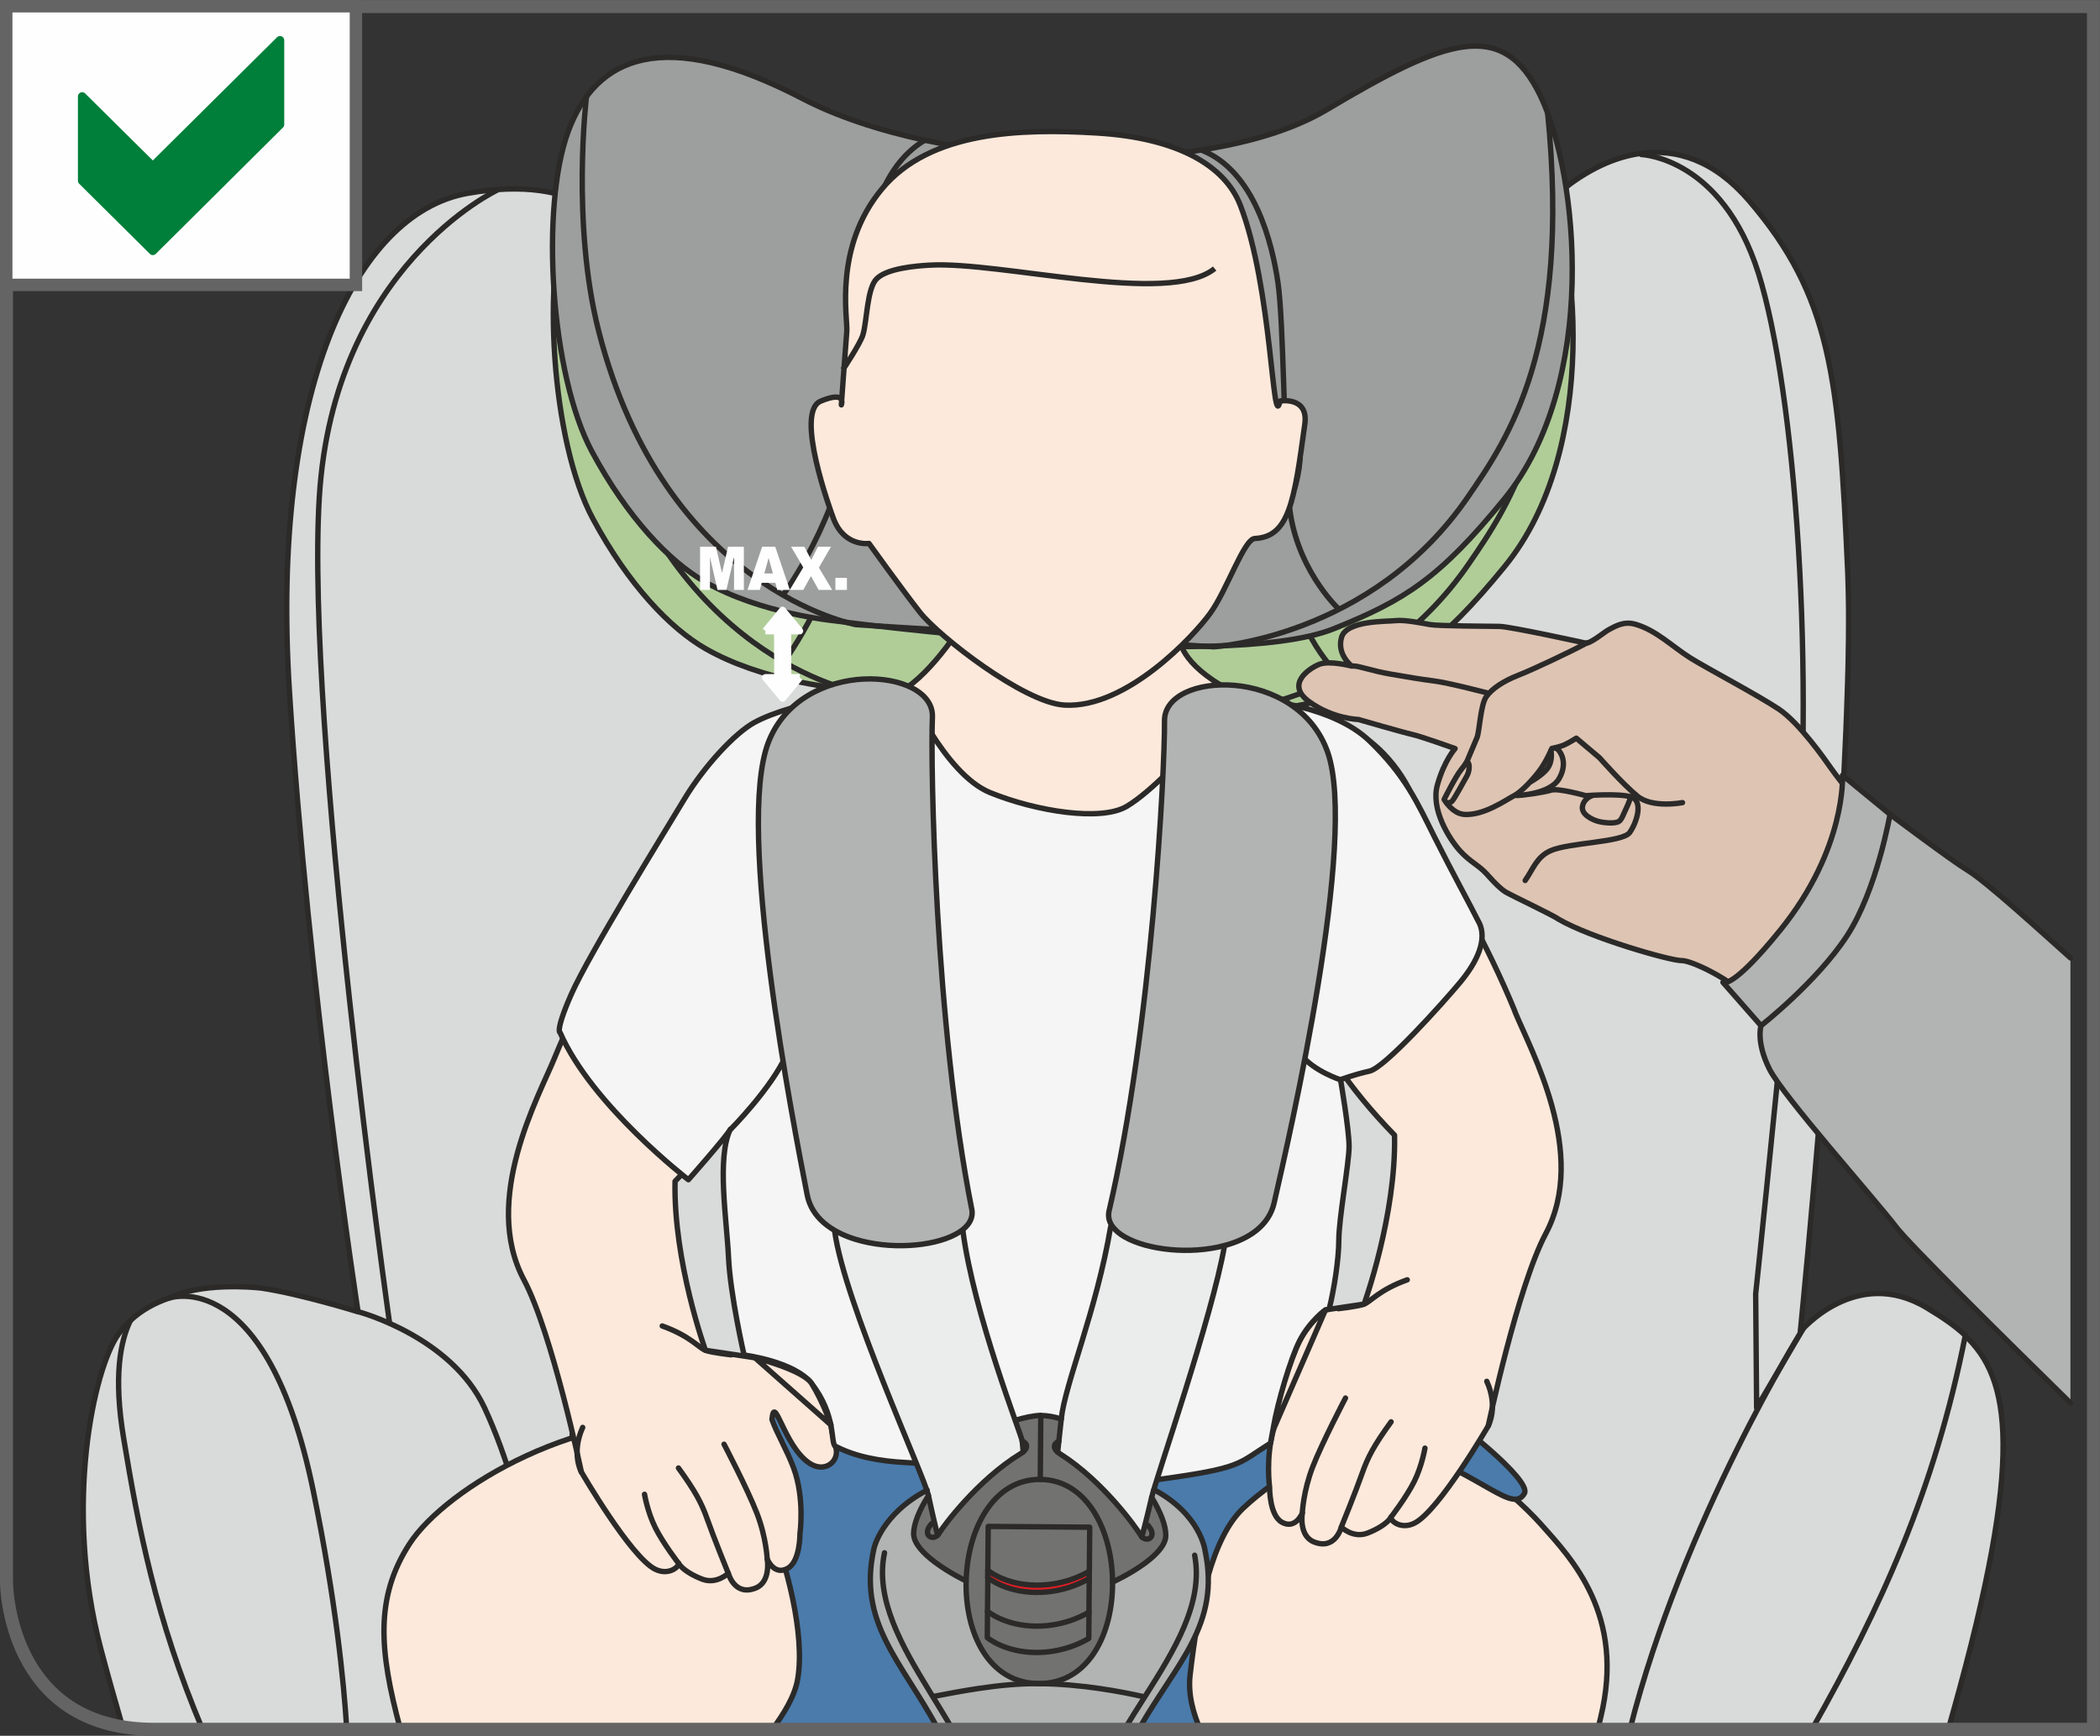 <?xml version="1.0" encoding="UTF-8"?>
<!DOCTYPE svg PUBLIC "-//W3C//DTD SVG 1.1//EN" "http://www.w3.org/Graphics/SVG/1.1/DTD/svg11.dtd">
<!-- Creator: CorelDRAW 2017 -->
<svg xmlns="http://www.w3.org/2000/svg" xml:space="preserve" width="29.723mm" height="24.572mm" version="1.1" style="shape-rendering:geometricPrecision; text-rendering:geometricPrecision; image-rendering:optimizeQuality; fill-rule:evenodd; clip-rule:evenodd"
viewBox="0 0 327.45 270.7"
 xmlns:xlink="http://www.w3.org/1999/xlink">
 <rect x="0" y="0" width="327.45" height="270.7" fill="#333333" stroke="none"/>
 <defs>
  <style type="text/css">
   <![CDATA[
    .str5 {stroke:#646464;stroke-width:2.03;stroke-miterlimit:4}
    .str6 {stroke:#646464;stroke-width:1.94;stroke-miterlimit:4}
    .str1 {stroke:#2B2A29;stroke-width:0.84;stroke-miterlimit:4}
    .str7 {stroke:#007F3A;stroke-width:1.32;stroke-linejoin:round;stroke-miterlimit:10}
    .str2 {stroke:#FEFEFE;stroke-width:1.07;stroke-linejoin:round;stroke-miterlimit:10}
    .str3 {stroke:#FEFEFE;stroke-width:2.67;stroke-linecap:round;stroke-linejoin:round;stroke-miterlimit:10}
    .str4 {stroke:#2B2A29;stroke-width:0.84;stroke-linecap:round;stroke-linejoin:round;stroke-miterlimit:10}
    .str0 {stroke:#2B2A29;stroke-width:0.84;stroke-linecap:round;stroke-linejoin:round;stroke-miterlimit:4}
    .fil1 {fill:none;fill-rule:nonzero}
    .fil7 {fill:#FEFEFE;fill-rule:nonzero}
    .fil6 {fill:whitesmoke;fill-rule:nonzero}
    .fil10 {fill:#EBECEC;fill-rule:nonzero}
    .fil0 {fill:#D9DADA;fill-rule:nonzero}
    .fil8 {fill:#B2B3B3;fill-rule:nonzero}
    .fil4 {fill:#9D9E9E;fill-rule:nonzero}
    .fil9 {fill:#727271;fill-rule:nonzero}
    .fil2 {fill:#FDE9DB;fill-rule:nonzero}
    .fil11 {fill:#E31E24;fill-rule:nonzero}
    .fil12 {fill:#DEC4B3;fill-rule:nonzero}
    .fil3 {fill:#B0CD98;fill-rule:nonzero}
    .fil5 {fill:#4A7BAB;fill-rule:nonzero}
    .fil13 {fill:#007F3A;fill-rule:nonzero}
   ]]>
  </style>
 </defs>
 <g id="Слой_x0020_1">
  <path class="fil0" d="M306.44 208.26c7.08,6.67 9.39,18.71 -1.87,58.8l-0.74 2.63 -21.3 0c10.7,-18.9 19.15,-37.32 23.91,-61.43zm-287.28 61.05c-1.25,-4.29 -2.42,-8.42 -3.4,-12.18 -5.84,-22.19 -1.11,-43.68 2.73,-49.06 0.56,-0.78 1.17,-1.47 1.82,-2.09 -1.55,3.18 -2.62,8.71 -1.05,18.25 2.29,13.88 5,28.15 12.3,45.46l-7.56 0 0 0c-1.74,0 -3.35,-0.13 -4.84,-0.38z"/>
  <path class="fil0" d="M300.49 203.98c2.18,1.33 4.22,2.63 5.96,4.27 -4.76,24.11 -13.21,42.53 -23.91,61.43l-250.97 0c-7.29,-17.3 -10,-31.58 -12.3,-45.46 -1.58,-9.54 -0.51,-15.07 1.05,-18.25 1.82,-1.72 3.97,-2.84 6.09,-3.56 4.97,-2.39 14.38,-1.56 14.38,-1.56l15.09 3.7c0,0 -7.79,-50.62 -10.71,-96.95 -2.92,-46.33 10.13,-74.37 27.84,-77.48 17.72,-3.11 23.75,5.26 27.26,10.13 3.51,4.86 21.22,27.64 64.83,27.84 43.6,0.2 67.55,-25.89 73.59,-33.49 6.04,-7.59 21.22,-18.3 34.07,-3.31 12.85,15 14.02,27.65 15.38,57.82 1.36,30.17 -7.4,118.56 -7.4,118.56 0,0 8.66,-10.41 19.76,-3.7z"/>
  <path class="fil1 str0" d="M20.32 205.98c0,0 -0.01,0 -0.01,0.01 -1.55,3.18 -2.62,8.71 -1.04,18.25 2.29,13.87 5,28.15 12.3,45.45m250.97 0c10.7,-18.9 19.15,-37.32 23.91,-61.43"/>
  <path class="fil0" d="M255.94 23.91c5.43,-0.72 11.34,1.01 16.81,7.39 12.85,14.99 14.02,27.65 15.38,57.82 1.29,28.6 -6.51,109.5 -7.33,117.86l-6.88 12.58 -0.15 -17.77c0,0 2.48,-23.21 5.99,-59.86 3.51,-36.65 0.15,-81.18 -5.55,-99.29 -5.69,-18.1 -18.25,-18.54 -18.25,-18.54l-0.02 -0.19z"/>
  <path class="fil1 str0" d="M255.95 24.1c0,0 12.56,0.44 18.25,18.54 5.69,18.11 9.05,62.64 5.55,99.29 -3.51,36.65 -5.99,59.86 -5.99,59.86l0.15 17.77 7.23 -12.33"/>
  <path class="fil0" d="M77.52 29.56l0.01 0.09c0,0 -25.55,11.97 -27.75,47.89 -2.19,35.92 10.95,128.78 10.95,128.78l-4.82 -1.78c-1.03,-6.83 -8.06,-54.12 -10.76,-96.92 -2.92,-46.33 10.13,-74.36 27.84,-77.48 1.6,-0.28 3.11,-0.47 4.52,-0.57z"/>
  <path class="fil1 str0" d="M77.53 29.65c0,0 -25.55,11.98 -27.74,47.89 -2.19,35.91 10.95,128.78 10.95,128.78"/>
  <path class="fil1 str0" d="M26.41 202.43c0,0 15.21,-5.3 22.46,30.18 3.45,16.86 4.73,29.46 5.2,37.08"/>
  <path class="fil1 str0" d="M55.87 204.57c0,0 14.5,3.84 19.69,15 3.72,7.99 5.74,16.72 5.74,16.72"/>
  <path class="fil2" d="M183.65 269.69c-2.56,-5.25 2.7,-28.03 11.03,-37.09 8.95,-9.73 14.6,-10.12 22,-9.73 7.4,0.39 18.69,9.34 23.56,14.8 4.87,5.45 13.24,14.21 9.35,30.18l-0.45 1.85 -65.47 0z"/>
  <path class="fil1 str0" d="M183.65 269.69c-2.56,-5.25 2.7,-28.03 11.03,-37.09 8.95,-9.73 14.6,-10.12 22,-9.73 7.4,0.39 18.69,9.34 23.56,14.8 4.87,5.45 13.24,14.21 9.35,30.18l-0.45 1.85"/>
  <path class="fil2" d="M130.28 269.69c1.97,-2.98 3.73,-7.16 3.46,-12.36 -0.54,-10.5 -2.92,-32.71 -22.78,-35.43 -19.86,-2.72 -41.47,10.12 -47.12,18.89 -5.33,8.27 -4.76,16.54 -1.4,28.91l67.83 0z"/>
  <path class="fil1 str0" d="M130.28 269.69c1.97,-2.98 3.73,-7.16 3.46,-12.36 -0.54,-10.5 -2.92,-32.71 -22.78,-35.43 -19.86,-2.72 -41.47,10.12 -47.12,18.89 -5.33,8.27 -4.76,16.54 -1.4,28.91"/>
  <path class="fil1 str0" d="M281.14 207.23c0,0 -18.78,29.99 -26.98,62.46"/>
  <path class="fil1 str0" d="M306.44 208.26c-1.74,-1.64 -3.77,-2.95 -5.96,-4.28 -11.1,-6.72 -19.76,3.7 -19.76,3.7 0,0 0.03,-0.24 0.07,-0.7l0 -0c0.65,-6.57 5.59,-57.88 7.06,-93.45l0 -0.14c0.03,-0.68 0.05,-1.35 0.08,-2.02 0,-0.1 0.01,-0.19 0.01,-0.3 0.02,-0.6 0.04,-1.21 0.06,-1.8 0,-0.15 0.01,-0.3 0.02,-0.44 0.02,-0.55 0.04,-1.1 0.05,-1.64 0.01,-0.16 0.01,-0.32 0.02,-0.48 0.02,-0.52 0.03,-1.03 0.04,-1.54 0,-0.18 0.01,-0.35 0.02,-0.53 0.01,-0.48 0.02,-0.96 0.03,-1.43 0,-0.2 0.01,-0.39 0.01,-0.58 0.01,-0.45 0.02,-0.89 0.02,-1.34 0,-0.2 0.01,-0.4 0.01,-0.59 0,-0.43 0.01,-0.85 0.02,-1.26 0,-0.21 0,-0.41 0,-0.61 0,-0.4 0.01,-0.8 0.01,-1.19 0,-0.21 0,-0.41 0,-0.61 0,-0.38 0,-0.76 -0,-1.14 0,-0.19 0,-0.39 0,-0.59 0,-0.37 -0,-0.73 -0.01,-1.1 -0,-0.19 -0,-0.38 -0.01,-0.56 -0,-0.36 -0.01,-0.71 -0.02,-1.06 -0,-0.18 -0,-0.35 -0.01,-0.53 -0.01,-0.38 -0.02,-0.74 -0.03,-1.1 -0,-0.13 -0.01,-0.27 -0.01,-0.4 -0.02,-0.49 -0.03,-0.97 -0.05,-1.43 -1.36,-30.18 -2.53,-42.83 -15.38,-57.82 -0.31,-0.36 -0.62,-0.7 -0.94,-1.04 -0.05,-0.06 -0.1,-0.11 -0.16,-0.16 -0.3,-0.32 -0.6,-0.61 -0.91,-0.91 -0.05,-0.05 -0.11,-0.11 -0.17,-0.16 -0.31,-0.29 -0.62,-0.57 -0.93,-0.84 -0.02,-0.02 -0.05,-0.04 -0.07,-0.05 -0.32,-0.26 -0.63,-0.51 -0.95,-0.75 -0.03,-0.02 -0.06,-0.05 -0.09,-0.07 -0.32,-0.24 -0.64,-0.46 -0.96,-0.67 -0.04,-0.03 -0.09,-0.06 -0.14,-0.09 -0.32,-0.21 -0.64,-0.41 -0.97,-0.59 -0.03,-0.02 -0.05,-0.03 -0.08,-0.04 -0.67,-0.38 -1.35,-0.7 -2.03,-0.97 -0.03,-0.01 -0.06,-0.02 -0.09,-0.04 -0.33,-0.13 -0.66,-0.25 -1,-0.36 -0.02,-0.01 -0.05,-0.02 -0.07,-0.02 -0.69,-0.22 -1.38,-0.39 -2.06,-0.52 -0.01,0 -0.02,0 -0.02,-0 -0.34,-0.06 -0.68,-0.11 -1.02,-0.15 -0.02,0 -0.04,-0 -0.06,-0 -8.95,-1.01 -17.27,5.59 -21.37,10.75 -6.04,7.6 -29.99,33.69 -73.59,33.48 -43.61,-0.19 -61.33,-22.97 -64.83,-27.83 -3.5,-4.87 -9.54,-13.24 -27.26,-10.13 -17.72,3.12 -30.76,31.15 -27.84,77.49 2.92,46.33 10.71,96.95 10.71,96.95 0,0 -8.97,-2.79 -15.09,-3.7 -1.6,-0.18 -9.41,-0.83 -14.38,1.56 -2.12,0.72 -4.27,1.83 -6.09,3.56 -0.66,0.61 -1.27,1.31 -1.82,2.09 -3.84,5.38 -8.57,26.87 -2.73,49.06 0.99,3.75 2.15,7.89 3.4,12.18m284.67 0.38l0.74 -2.63c11.26,-40.1 8.95,-52.14 1.87,-58.8"/>
  <path class="fil3" d="M110.03 101.17c-5.58,-3.21 -12.04,-9.99 -17.57,-20.25 -6.5,-12.06 -8.08,-38.09 -3.75,-49.93 4.34,-11.84 15.04,-16.38 36.53,-5.19 21.49,11.18 63.25,12.77 81.75,1.76 18.51,-11.01 27.42,-14.43 33.32,-2.2 5.91,12.23 9.19,44.76 -5.67,62.96 -10.05,12.3 -15.45,15.73 -26.58,20.19 -17.22,6.9 -77.76,-1.25 -77.76,-1.25 0,0 -11.58,-1.1 -20.26,-6.09z"/>
  <path class="fil1 str0" d="M110.03 101.17c-5.58,-3.21 -12.04,-9.99 -17.57,-20.25 -6.5,-12.06 -8.08,-38.09 -3.75,-49.93 4.34,-11.84 15.04,-16.38 36.53,-5.19 21.49,11.18 63.25,12.77 81.75,1.76 18.51,-11.01 27.42,-14.43 33.32,-2.2 5.91,12.23 9.19,44.76 -5.67,62.96 -10.05,12.3 -15.45,15.73 -26.58,20.19 -17.22,6.9 -77.76,-1.25 -77.76,-1.25 0,0 -11.58,-1.1 -20.26,-6.09"/>
  <path class="fil1 str0" d="M91.58 25.46c0,0 -2.39,19.77 1.9,36.61 10.3,40.39 40.12,45.79 40.12,45.79l55.78 3.45c0,0 24.57,-1.42 39.63,-23.36 6.29,-9.16 16.11,-23.27 12.44,-59.91"/>
  <path class="fil1 str0" d="M208.66 105.2c0,0 -6.69,-6.37 -7.52,-16.34 -0.83,-9.98 -0.86,-28.25 -1.74,-34.35 -0.89,-6.1 -3.63,-17.4 -11.9,-20.65"/>
  <path class="fil1 str0" d="M122.32 103.09c0,0 8.74,-11.74 10.61,-26.38 1.86,-14.64 -0.69,-37.15 11.4,-44.41"/>
  <path class="fil4" d="M109.9 90.73c-5.58,-3.21 -12.04,-9.99 -17.57,-20.25 -6.5,-12.06 -8.08,-38.09 -3.75,-49.93 4.34,-11.84 15.04,-16.38 36.53,-5.19 21.49,11.18 63.24,12.77 81.75,1.76 18.51,-11.01 27.42,-14.43 33.32,-2.2 5.91,12.23 9.19,44.76 -5.67,62.96 -10.05,12.3 -15.45,15.73 -26.58,20.19 -17.22,6.9 -77.77,-1.25 -77.77,-1.25 0,0 -11.58,-1.1 -20.26,-6.09z"/>
  <path class="fil1 str0" d="M109.9 90.73c-5.58,-3.21 -12.04,-9.99 -17.57,-20.25 -6.5,-12.06 -8.08,-38.09 -3.75,-49.93 4.34,-11.84 15.04,-16.38 36.53,-5.19 21.49,11.18 63.24,12.77 81.75,1.76 18.51,-11.01 27.42,-14.43 33.32,-2.2 5.91,12.23 9.19,44.76 -5.67,62.96 -10.05,12.3 -15.45,15.73 -26.58,20.19 -17.22,6.9 -77.77,-1.25 -77.77,-1.25 0,0 -11.58,-1.1 -20.26,-6.09"/>
  <path class="fil1 str0" d="M91.45 15.02c0,0 -2.39,19.77 1.9,36.61 10.3,40.39 40.12,45.79 40.12,45.79l55.78 3.45c0,0 24.57,-1.42 39.63,-23.36 6.29,-9.16 16.11,-23.27 12.44,-59.91"/>
  <path class="fil1 str0" d="M208.53 94.76c0,0 -6.69,-6.37 -7.52,-16.34 -0.83,-9.98 -0.86,-28.25 -1.74,-34.35 -0.89,-6.1 -3.63,-17.4 -11.9,-20.65"/>
  <path class="fil1 str0" d="M122.19 92.65c0,0 8.74,-11.74 10.61,-26.38 1.86,-14.64 -0.69,-37.15 11.4,-44.41"/>
  <path class="fil5" d="M187.14 269.69c-0.97,-2.27 -1.94,-5.26 -1.57,-8.47 1.24,-10.73 3.36,-21.39 8.33,-26.06 4.96,-4.67 16.5,-12.48 25.41,-9.27 12.16,4.39 16.58,10.19 18.39,7.01 1.17,-2.04 -10.8,-11.68 -15.48,-14.31 -4.67,-2.63 -8.76,-4.96 -17.23,-6.72 -16.35,6.72 -62.79,10.8 -87.32,1.17 -12.85,1.75 -18.12,4.82 -24.72,5.75 -3.85,0.54 -3.73,5.2 -3.73,5.2 0,0 4.51,-1.3 11.81,0.45 7.3,1.75 15.77,5.26 18.69,12.27 2.92,7.01 5.84,18.1 4.67,25.11 -0.46,2.77 -2.24,5.53 -3.96,7.89l66.7 0z"/>
  <path class="fil1 str0" d="M187.14 269.69c-0.97,-2.27 -1.94,-5.26 -1.57,-8.47 1.24,-10.73 3.36,-21.39 8.33,-26.06 4.96,-4.67 16.5,-12.48 25.41,-9.27 12.16,4.39 16.58,10.19 18.39,7.01 1.17,-2.04 -10.8,-11.68 -15.48,-14.31 -4.67,-2.63 -8.76,-4.96 -17.23,-6.72 -16.35,6.72 -62.79,10.8 -87.32,1.17 -12.85,1.75 -18.12,4.82 -24.72,5.75 -3.85,0.54 -3.73,5.2 -3.73,5.2 0,0 4.51,-1.3 11.81,0.45 7.3,1.75 15.77,5.26 18.69,12.27 2.92,7.01 5.84,18.1 4.67,25.11 -0.46,2.77 -2.24,5.53 -3.96,7.89"/>
  <path class="fil2" d="M212.7 203.38c0,0 -3.03,0.44 -6.01,0.9 2.91,-15.63 3.05,-28.1 2.09,-37.7 2.17,3.16 4.97,6.65 8.67,10.45 0.27,12.53 -4.75,26.35 -4.75,26.35zm-102.7 7.2c0,0 -5.01,-13.83 -4.74,-26.35 3.96,-4.08 6.91,-7.82 9.15,-11.15 -0.4,15.01 1.84,27.26 3.29,38.5 0.01,0.06 0.02,0.11 0.03,0.17 -3.39,-0.54 -7.72,-1.16 -7.72,-1.16zm126.23 -52.82c-4.11,-10.1 -10.67,-21.96 -14.67,-27.39 0.1,-5.78 -3.99,-11.74 -8.01,-14.82 -8.29,-6.33 -14.03,-3.81 -21.83,-7.94 -7.8,-4.13 -7.82,-8.04 -7.82,-8.04l-33.46 -2.82c0,0 -4.93,8.17 -10,11.08 -5.06,2.92 -13.98,2.17 -19.56,4.56 -5.57,2.39 -8.48,4.78 -11.3,10.86 -2.83,6.09 -10.66,18.54 -10.66,18.54l0.28 0.33c-3.92,5.41 -8.77,13.1 -12.72,22.82 -2.41,5.92 -11.46,22.11 -4.8,34.63 4.4,8.27 8.96,29.98 8.96,29.98 0,0 7.68,13.26 11.5,15.16 2.07,1.03 3.7,-0.32 3.68,-0.91 0.52,0.95 2.27,1.95 3.7,2.48 2.24,0.83 4.04,-0.94 4.04,-0.94 0,0 0.93,3.67 4.29,2.3 2.37,-0.97 1.78,-4.49 1.78,-4.49 0,0 1.07,2.66 3.22,1.41 1.93,-1.11 1.88,-5.43 1.88,-5.43 0,0 0.77,-5.44 -0.99,-10.2 -1.03,-2.79 -2.61,-5.36 -3.38,-7.57 0.4,-4.17 1.82,4.06 5.78,6.78 2.51,1.73 4.9,-0.34 4.13,-2.56 -0.36,-1.05 -0.52,-2.21 -0.7,-3.35 18.71,8.49 54.31,12.26 69.01,0.67 -1.27,4.44 -0.62,9.04 -0.62,9.04 0,0 -0.05,4.31 1.88,5.43 2.16,1.24 3.22,-1.41 3.22,-1.41 0,0 -0.59,3.52 1.79,4.49 3.37,1.38 4.29,-2.3 4.29,-2.3 0,0 1.8,1.78 4.04,0.95 1.42,-0.53 3.18,-1.53 3.69,-2.48 -0.03,0.59 1.6,1.95 3.68,0.91 3.81,-1.9 11.5,-15.16 11.5,-15.16 0,0 4.57,-21.71 8.96,-29.97 6.67,-12.53 -2.39,-28.72 -4.8,-34.64z"/>
  <path class="fil1 str0" d="M212.7 203.38c0,0 -3.03,0.44 -6.01,0.9 2.91,-15.63 3.05,-28.1 2.09,-37.7 2.17,3.16 4.97,6.65 8.67,10.45 0.27,12.53 -4.75,26.35 -4.75,26.35m-102.7 7.2c0,0 -5.01,-13.83 -4.74,-26.35 3.96,-4.08 6.91,-7.82 9.15,-11.15 -0.4,15.01 1.84,27.26 3.29,38.5 0.01,0.06 0.02,0.11 0.03,0.17 -3.39,-0.54 -7.72,-1.16 -7.72,-1.16m126.23 -52.82c-4.11,-10.1 -10.67,-21.96 -14.67,-27.39 0.1,-5.78 -3.99,-11.74 -8.01,-14.82 -8.29,-6.33 -14.03,-3.81 -21.83,-7.94 -7.8,-4.13 -7.82,-8.04 -7.82,-8.04l-33.46 -2.82c0,0 -4.93,8.17 -10,11.08 -5.06,2.92 -13.98,2.17 -19.56,4.56 -5.57,2.39 -8.48,4.78 -11.3,10.86 -2.83,6.09 -10.66,18.54 -10.66,18.54l0.28 0.33c-3.92,5.41 -8.77,13.1 -12.72,22.82 -2.41,5.92 -11.46,22.11 -4.8,34.63 4.4,8.27 8.96,29.98 8.96,29.98 0,0 7.68,13.26 11.5,15.16 2.07,1.03 3.7,-0.32 3.68,-0.91 0.52,0.95 2.27,1.95 3.7,2.48 2.24,0.83 4.04,-0.94 4.04,-0.94 0,0 0.93,3.67 4.29,2.3 2.37,-0.97 1.78,-4.49 1.78,-4.49 0,0 1.07,2.66 3.22,1.41 1.93,-1.11 1.88,-5.43 1.88,-5.43 0,0 0.77,-5.44 -0.99,-10.2 -1.03,-2.79 -2.61,-5.36 -3.38,-7.57 0.4,-4.17 1.82,4.06 5.78,6.78 2.51,1.73 4.9,-0.34 4.13,-2.56 -0.36,-1.05 -0.52,-2.21 -0.7,-3.35 18.71,8.49 54.31,12.26 69.01,0.67 -1.27,4.44 -0.62,9.04 -0.62,9.04 0,0 -0.05,4.31 1.88,5.43 2.16,1.24 3.22,-1.41 3.22,-1.41 0,0 -0.59,3.52 1.79,4.49 3.37,1.38 4.29,-2.3 4.29,-2.3 0,0 1.8,1.78 4.04,0.95 1.42,-0.53 3.18,-1.53 3.69,-2.48 -0.03,0.59 1.6,1.95 3.68,0.91 3.81,-1.9 11.5,-15.16 11.5,-15.16 0,0 4.57,-21.71 8.96,-29.97 6.67,-12.53 -2.39,-28.72 -4.8,-34.64"/>
  <path class="fil1 str0" d="M208.67 204.09c0,0 3,-0.32 4.03,-0.71 1.03,-0.39 2.39,-2.24 6.73,-3.79"/>
  <path class="fil1 str0" d="M203.07 235.95c0,0 0.14,-3.38 1.62,-7.19 1.48,-3.81 5.11,-10.73 5.11,-10.73"/>
  <path class="fil1 str0" d="M209.15 238.14c0,0 2.27,-5.58 3.21,-8.27 0.94,-2.69 1.92,-4.5 4.55,-8.13"/>
  <path class="fil1 str0" d="M216.89 236.61c0,0 2.4,-3.1 3.63,-5.57 1.22,-2.47 1.67,-5.2 1.67,-5.2"/>
  <path class="fil1 str0" d="M232.06 222.37c0,0 1.61,-2.95 -0.23,-6.95"/>
  <path class="fil2" d="M198.58 222.9c0.4,-4.19 2.7,-11.1 4.05,-13.75 1.59,-3.11 4.05,-4.87 4.05,-4.87l-8.11 18.62z"/>
  <path class="fil1 str0" d="M198.58 222.9c0.4,-4.19 2.7,-11.1 4.05,-13.75 1.59,-3.11 4.05,-4.87 4.05,-4.87l-8.11 18.62"/>
  <path class="fil1 str0" d="M114.02 211.29c0,0 -3,-0.32 -4.03,-0.71 -1.03,-0.39 -2.39,-2.24 -6.73,-3.79"/>
  <path class="fil1 str0" d="M119.63 243.15c0,0 -0.14,-3.38 -1.62,-7.19 -1.48,-3.8 -5.11,-10.73 -5.11,-10.73"/>
  <path class="fil1 str0" d="M113.55 245.34c0,0 -2.27,-5.58 -3.21,-8.27 -0.94,-2.69 -1.92,-4.5 -4.55,-8.13"/>
  <path class="fil1 str0" d="M105.81 243.81c0,0 -2.4,-3.1 -3.63,-5.57 -1.23,-2.47 -1.68,-5.2 -1.68,-5.2"/>
  <path class="fil1 str0" d="M90.64 229.56c0,0 -1.61,-2.95 0.22,-6.95"/>
  <path class="fil0" d="M167.75 269.69c-0.17,-1.18 -0.28,-2 -0.28,-2l-14.55 -0.73c0,0 -0.21,1.26 -0.48,2.74l15.31 0z"/>
  <path class="fil1 str0" d="M167.75 269.69c-0.17,-1.18 -0.28,-2 -0.28,-2l-14.55 -0.73c0,0 -0.21,1.26 -0.48,2.74"/>
  <path class="fil6" d="M230.62 143.88c-1.33,-2.67 -4.26,-7.99 -6.93,-13.33 -2.67,-5.33 -4.53,-9.6 -10.16,-15.01 -5.62,-5.41 -16.5,-6.32 -16.5,-6.32l-5.33 -1.62c0,0 -1.87,4.02 -4.26,6.95 -2.4,2.93 -7.73,8.79 -11.73,11.19 -4,2.4 -14.12,0.8 -21.32,-2.13 -7.2,-2.93 -13.06,-16.53 -13.06,-16.53 0,0 -5.86,1.33 -10.66,1.87 -4.8,0.53 -10.13,2.13 -13.06,3.73 -2.93,1.6 -7.73,6.67 -10.93,11.99 -3.2,5.33 -14.84,24.14 -17.6,30.39 -2.6,5.91 -1.73,6 -1.73,6 4.93,11.32 19.99,22.92 19.99,22.92 0,0 6,-6.79 6.53,-7.86 -2.13,4.53 -0.54,14.13 -0.27,19.99 0.27,5.86 2.42,15.21 2.42,15.21 0,0 7.8,0.97 10.5,4.41 3.95,5.03 2.94,9.39 3.74,9.81 3.09,1.62 6.82,2.34 11.06,2.55 5.33,0.26 6.67,1.33 10.4,4.53 3.73,3.2 15.19,0 28.79,-1.87 13.32,-1.83 12.37,-2.4 17.6,-5.69l0.42 -2.29c0.68,-4.12 2.76,-11 4.1,-13.64 1.59,-3.11 4.05,-4.87 4.05,-4.87l0.57 -0.09c0.73,-2.86 1.51,-7.77 1.51,-10.74 0,-3.46 1.6,-11.99 1.6,-14.66 0,-2.67 -1.33,-10.4 -1.33,-10.4 0,0 2.13,-0.8 4.53,-1.33 2.4,-0.54 11.46,-10.66 14.13,-13.86 2.66,-3.2 4.26,-6.66 2.93,-9.33z"/>
  <path class="fil1 str0" d="M230.62 143.88c-1.33,-2.67 -4.26,-7.99 -6.93,-13.33 -2.67,-5.33 -4.53,-9.6 -10.16,-15.01 -5.62,-5.41 -16.5,-6.32 -16.5,-6.32l-5.33 -1.62c0,0 -1.87,4.02 -4.26,6.95 -2.4,2.93 -7.73,8.79 -11.73,11.19 -4,2.4 -14.12,0.8 -21.32,-2.13 -7.2,-2.93 -13.06,-16.53 -13.06,-16.53 0,0 -5.86,1.33 -10.66,1.87 -4.8,0.53 -10.13,2.13 -13.06,3.73 -2.93,1.6 -7.73,6.67 -10.93,11.99 -3.2,5.33 -14.84,24.14 -17.6,30.39 -2.6,5.91 -1.73,6 -1.73,6 4.93,11.32 19.99,22.92 19.99,22.92 0,0 6,-6.79 6.53,-7.86 -2.13,4.53 -0.54,14.13 -0.27,19.99 0.27,5.86 2.42,15.21 2.42,15.21 0,0 7.8,0.97 10.5,4.41 3.95,5.03 2.94,9.39 3.74,9.81 3.09,1.62 6.82,2.34 11.06,2.55 5.33,0.26 6.67,1.33 10.4,4.53 3.73,3.2 15.19,0 28.79,-1.87 13.32,-1.83 12.37,-2.4 17.6,-5.69l0.42 -2.29c0.68,-4.12 2.76,-11 4.1,-13.64 1.59,-3.11 4.05,-4.87 4.05,-4.87l0.57 -0.09c0.73,-2.86 1.51,-7.77 1.51,-10.74 0,-3.46 1.6,-11.99 1.6,-14.66 0,-2.67 -1.33,-10.4 -1.33,-10.4 0,0 2.13,-0.8 4.53,-1.33 2.4,-0.54 11.46,-10.66 14.13,-13.86 2.66,-3.2 4.26,-6.66 2.93,-9.33"/>
  <path class="fil2" d="M117.71 211.74c0,0 7.5,1.9 8.83,4 1.83,2.92 3.03,6.49 3.03,6.49l-11.86 -10.49z"/>
  <path class="fil1 str0" d="M117.71 211.74c0,0 7.5,1.9 8.83,4 1.83,2.92 3.03,6.49 3.03,6.49l-11.86 -10.49"/>
  <path class="fil1 str0" d="M113.93 176.12c0,0 6.39,-6.43 8.74,-11.72"/>
  <path class="fil1 str0" d="M209.03 168.4c0,0 -4.16,-1.36 -6.1,-3.84 -1.94,-2.48 -3.57,-5.63 -3.57,-7.26"/>
  <path class="fil1 str0" d="M135.7 73.82c0,0 -5.23,-8.26 -7.25,-5.9 -2.02,2.36 0.34,7.25 0.34,7.25 0,0 0,-3.37 2.19,-2.7 2.19,0.67 4.56,4.89 4.56,4.89 0,0 -3.04,-0.34 -3.71,0 -0.68,0.34 0,1.85 0.84,2.02 0.84,0.17 2.36,-1.35 2.7,-0.17 0.34,1.18 0.68,2.53 0,3.37"/>
  <path class="fil1 str0" d="M196.97 74.62c0,0 3.72,-9.06 5.16,-6.47 1.44,2.59 -0.24,7.95 -0.24,7.95 0,0 0,-3.7 -1.56,-2.96 -1.56,0.74 -3.24,5.36 -3.24,5.36 0,0 2.16,-0.37 2.64,0 0.48,0.37 0,2.03 -0.6,2.22 -0.6,0.18 -1.68,-1.48 -1.92,-0.19 -0.24,1.29 -0.52,2.04 -0.04,2.97"/>
  <path class="fil2" d="M165.98 109.96c-6.32,-0.37 -19.62,-10.74 -22.55,-14.49 -2.84,-3.62 -7.93,-10.72 -7.93,-10.72 0,0 -3.86,0.58 -5.53,-3.86 -0.47,-1.25 -6.1,-16.62 -2,-18.33 4.1,-1.71 3.22,0.58 3.22,0.58 0,0 0.68,-9.4 0.85,-11.45 0.17,-2.05 -2.1,-13.1 5.47,-22.22 7.5,-9.05 21.69,-9.44 33.51,-8.73 12.54,0.75 19.99,5.06 22.39,11.29 4.98,12.89 4.99,35.83 6.19,30.51 0,0 4.46,-0.77 3.86,3.6 -1.65,11.98 -2.4,17.58 -7.8,17.84 -1.69,0.08 -4.33,8.04 -6.95,11.66 -2.56,3.55 -13.09,14.88 -22.72,14.32z"/>
  <path class="fil1 str0" d="M165.98 109.96c-6.32,-0.37 -19.62,-10.74 -22.55,-14.49 -2.84,-3.62 -7.93,-10.72 -7.93,-10.72 0,0 -3.86,0.58 -5.53,-3.86 -0.47,-1.25 -6.1,-16.62 -2,-18.33 4.1,-1.71 3.22,0.58 3.22,0.58 0,0 0.68,-9.4 0.85,-11.45 0.17,-2.05 -2.1,-13.1 5.47,-22.22 7.5,-9.05 21.69,-9.44 33.51,-8.73 12.54,0.75 19.99,5.06 22.39,11.29 4.98,12.89 4.99,35.83 6.19,30.51 0,0 4.46,-0.77 3.86,3.6 -1.65,11.98 -2.4,17.58 -7.8,17.84 -1.69,0.08 -4.33,8.04 -6.95,11.66 -2.56,3.55 -13.09,14.88 -22.72,14.32"/>
  <path class="fil2" d="M174.02 61.87c-0.73,-1.24 0.18,-2.55 3.39,-2.67 3.2,-0.12 7.47,-1.72 9.55,-0.89 2.08,0.83 4.39,3.85 4.39,3.85 0,0 -2.32,-1.9 -5.58,-2.13 -3.26,-0.24 -10.74,3.56 -11.75,1.84z"/>
  <path class="fil2" d="M160.19 61.04c0.73,-1.24 -0.18,-2.55 -3.38,-2.67 -3.21,-0.12 -7.48,-1.72 -9.56,-0.89 -2.08,0.83 -4.39,3.85 -4.39,3.85 0,0 2.32,-1.9 5.58,-2.13 3.27,-0.24 10.74,3.56 11.75,1.84z"/>
  <path class="fil1 str1" d="M189.4 41.88c-7.19,5.86 -33.36,-1.17 -44.46,-0.53 -2.13,0.12 -6.62,0.49 -8.25,2.13 -1.51,1.51 -1.49,6.57 -2.13,8.72 -0.42,1.41 -3.13,5.46 -3.13,5.46"/>
  <polygon class="fil7" points="119.35,98.4 122.02,95.15 124.7,98.4 "/>
  <polyline class="fil1 str2" points="119.35,98.4 122.02,95.15 124.7,98.4 119.35,98.4 "/>
  <polygon class="fil7" points="124.7,105.66 122.04,108.91 119.35,105.66 "/>
  <polyline class="fil1 str2" points="124.7,105.66 122.04,108.91 119.35,105.66 124.7,105.66 "/>
  <line class="fil1" x1="122.06" y1="107.1" x2="122.02" y2= "97.71" />
  <line class="fil1 str3" x1="122.06" y1="107.1" x2="122.02" y2= "97.71" />
  <path class="fil7" d="M109.16 85.26l2.47 0 0.95 4.1 0.95 -4.1 2.46 0 0 6.74 -1.53 0 0 -5.14 -1.19 5.14 -1.39 0 -1.18 -5.14 0 5.14 -1.54 0 0 -6.74zm11.75 5.63l-2.14 0 -0.29 1.11 -1.92 0 2.28 -6.74 2.04 0 2.28 6.74 -1.96 0 -0.3 -1.11zm-0.39 -1.46l-0.67 -2.42 -0.67 2.42 1.34 0zm2.84 -4.17l2.06 0 1.08 2.07 1.04 -2.07 2.04 0 -1.89 3.26 2.07 3.48 -2.11 0 -1.2 -2.16 -1.2 2.16 -2.1 0 2.1 -3.51 -1.9 -3.23zm6.9 4.86l1.8 0 0 1.88 -1.8 0 0 -1.88z"/>
  <path class="fil8" d="M136.31 241.4c-2.67,11.62 4.24,17.65 9.99,28.29l31.26 0c5.91,-10.39 12.79,-16.3 10.34,-27.88 0,0 -2.02,-12.84 -25.13,-13.03 -23.11,-0.19 -26.46,12.62 -26.46,12.62z"/>
  <path class="fil8" d="M207.04 117.33c4.68,13.52 -5.84,59.36 -8.33,70.28 -0.81,3.53 -3.94,5.64 -7.75,6.65 -5.29,1.41 -11.9,0.69 -15.44,-1.36 -1.64,-0.95 -2.62,-2.18 -2.5,-3.62 0.01,-0.15 0.04,-0.3 0.07,-0.45 6.64,-28.61 8.66,-68.68 8.6,-76.43 -0.05,-7.75 20.66,-8.58 25.36,4.94z"/>
  <path class="fil9" d="M169.92 238.17l-0.06 6.86c0,0 -3.36,2.22 -8.26,2.18 -4.9,-0.04 -7.56,-2.31 -7.56,-2.31l0.06 -6.86 15.83 0.12z"/>
  <path class="fil10" d="M173.19 191.33c-2.22,13.14 -7.12,24.48 -7.7,29.97 -0.16,1.47 -0.28,2.64 -0.38,3.48 -0.68,0.24 -1.23,1.05 0.21,1.97 6.72,4.26 11.89,11.57 12.49,12.6 0.07,0.13 0.16,0.24 0.24,0.33 0.05,-0.18 0.66,-2.34 1.54,-6.16 0.69,-3 2.7,-6.91 3.6,-11.81 2.53,-7.19 5.77,-16.29 7.71,-27.45 -11.44,1.2 -13.18,0.54 -17.71,-2.93z"/>
  <path class="fil9" d="M165.11 224.78c-0.68,0.24 -1.23,1.05 0.21,1.97 6.72,4.26 11.89,11.57 12.49,12.6 0.07,0.13 0.16,0.24 0.24,0.33 0.05,-0.18 0.66,-2.34 1.54,-6.16 1.38,2.27 2.22,4.4 2.2,5.95 -0.01,1.51 -1.57,3.07 -3.32,4.36 -2.31,1.69 -4.98,2.9 -4.98,2.9l-0 0c-0.05,-7.96 -3.92,-15.95 -11.28,-16.01l0.09 -9.97c1.05,0.01 2.11,0.2 3.2,0.55 -0.16,1.47 -0.28,2.64 -0.38,3.49z"/>
  <path class="fil8" d="M151.45 188.73c0.07,1.44 -0.95,2.64 -2.62,3.52 -3.61,1.92 -10.23,2.37 -15.48,0.76 -3.78,-1.16 -6.84,-3.4 -7.53,-6.95 -2.14,-11.01 -11.15,-57.23 -6.03,-70.56 5.13,-13.32 25.81,-11.69 25.5,-3.94 -0.31,7.75 0.41,47.87 6.11,76.72 0.03,0.15 0.05,0.3 0.06,0.45z"/>
  <path class="fil11" d="M161.6 247.21c4.9,0.04 8.26,-2.18 8.26,-2.18l-0.01 1.12c0,0 -3.36,2.23 -8.27,2.19 -4.9,-0.04 -7.56,-2.32 -7.56,-2.32l0.01 -1.12c0,0 2.66,2.27 7.56,2.31z"/>
  <path class="fil9" d="M169.81 251.41c0,0 -3.36,2.23 -8.26,2.19 -4.9,-0.04 -7.56,-2.32 -7.56,-2.32l0.04 -5.26c0,0 2.66,2.28 7.56,2.32 4.9,0.04 8.27,-2.19 8.27,-2.19l-0.05 5.26z"/>
  <path class="fil9" d="M161.54 253.61c4.9,0.04 8.26,-2.19 8.26,-2.19l-0.03 4.1c0,0 -3.36,2.24 -8.26,2.2 -4.9,-0.04 -7.56,-2.32 -7.56,-2.32l0.03 -4.1c0,0 2.66,2.28 7.56,2.32z"/>
  <path class="fil9" d="M173.48 246.73c0.06,7.96 -3.68,15.89 -11.55,15.83 -7.87,-0.06 -11.48,-8.05 -11.28,-16.01 0.19,-7.96 4.2,-15.89 11.55,-15.83 7.36,0.06 11.22,8.05 11.28,16.01zm-11.97 10.98c4.9,0.04 8.27,-2.19 8.27,-2.19l0.04 -4.1 0.04 -5.26 0.01 -1.12 0.06 -6.86 -15.83 -0.12 -0.06 6.86 -0.01 1.12 -0.05 5.26 -0.03 4.1c0,0 2.66,2.28 7.56,2.32z"/>
  <path class="fil10" d="M159.39 224.74c-0.27,-3.03 -7.1,-20.95 -9.26,-32.88 -5.73,4 -13.57,2.15 -19.59,0.53 1.53,11.22 13.58,37.84 14.23,40.85 0.82,3.83 1.39,6.01 1.43,6.18 0.09,-0.09 0.18,-0.2 0.25,-0.33 0.61,-1.02 5.91,-8.24 12.7,-12.39 1.45,-0.89 0.92,-1.71 0.24,-1.96z"/>
  <path class="fil9" d="M162.29 220.75l-0.08 9.96c-7.36,-0.06 -11.36,7.87 -11.55,15.83l-0.01 0c0,0 -2.65,-1.25 -4.92,-2.98 -1.74,-1.31 -3.27,-2.91 -3.25,-4.42 0.01,-1.55 0.88,-3.66 2.3,-5.91 0.82,3.83 1.39,6.01 1.43,6.18 0.09,-0.09 0.18,-0.2 0.25,-0.33 0.61,-1.02 5.92,-8.24 12.7,-12.39 1.45,-0.89 0.92,-1.72 0.24,-1.96 -0.07,-0.85 -0.73,-1.82 -0.87,-3.29 1.09,-0.33 2.71,-0.7 3.76,-0.7z"/>
  <path class="fil10" d="M159.39 224.74c-0.08,-0.85 -6.86,-19.29 -9.39,-33.28 -2.67,1.87 -6.4,4.53 -19.46,0.93l28.85 32.34z"/>
  <path class="fil10" d="M159.39 224.74c-0.08,-0.85 -6.73,-18.89 -9.26,-32.88 -2.53,1.6 -6.53,4.13 -19.59,0.53l28.85 32.34z"/>
  <path class="fil1 str4" d="M162.2 230.72c7.36,0.06 11.22,8.05 11.28,16.01 0.06,7.96 -3.68,15.89 -11.55,15.83 -7.87,-0.07 -11.48,-8.05 -11.28,-16.01 0.19,-7.96 4.19,-15.89 11.55,-15.83"/>
  <path class="fil1 str4" d="M169.85 246.15l-0.05 5.26c0,0 -3.36,2.23 -8.26,2.19 -4.9,-0.04 -7.56,-2.32 -7.56,-2.32l0.05 -5.26"/>
  <polyline class="fil1 str4" points="154.03,244.9 154.09,238.05 169.92,238.17 169.86,245.03 "/>
  <path class="fil1 str4" d="M169.81 251.41l-0.04 4.1c0,0 -3.36,2.24 -8.26,2.2 -4.9,-0.04 -7.56,-2.32 -7.56,-2.32l0.03 -4.1"/>
  <path class="fil1 str4" d="M154.03 244.9c0,0 2.66,2.27 7.56,2.31 4.9,0.04 8.26,-2.18 8.26,-2.18l-0.01 1.12c0,0 -3.36,2.23 -8.27,2.19 -4.9,-0.04 -7.56,-2.32 -7.56,-2.32l0.01 -1.12"/>
  <path class="fil1 str4" d="M158.53 221.44c1.09,-0.33 2.71,-0.7 3.76,-0.7"/>
  <path class="fil1 str4" d="M150.64 246.55c0,0 -2.65,-1.25 -4.92,-2.98 -1.74,-1.31 -3.27,-2.91 -3.26,-4.41 0.02,-1.55 0.88,-3.66 2.31,-5.91"/>
  <path class="fil1 str4" d="M159.39 224.74c0.68,0.25 1.21,1.07 -0.24,1.96 -6.79,4.15 -12.09,11.38 -12.7,12.39 -0.07,0.13 -0.16,0.24 -0.25,0.33 -0.94,0.93 -2.49,-0.18 -0.89,-1.84"/>
  <path class="fil1 str4" d="M165.49 221.3c-1.09,-0.35 -2.15,-0.54 -3.2,-0.55l-0.08 9.96"/>
  <path class="fil1 str4" d="M173.48 246.73c0,0 2.67,-1.21 4.98,-2.9 1.76,-1.29 3.31,-2.85 3.32,-4.36 0.02,-1.55 -0.82,-3.68 -2.2,-5.95"/>
  <path class="fil1 str4" d="M165.11 224.78c-0.68,0.24 -1.23,1.05 0.21,1.97 6.72,4.26 11.89,11.57 12.49,12.6 0.07,0.13 0.16,0.24 0.24,0.33 0.93,0.94 2.49,-0.14 0.92,-1.83"/>
  <path class="fil1 str4" d="M186.28 242.54c1.41,7.43 -3.12,14.76 -7.81,22.14 -1.06,1.67 -2.12,3.34 -3.13,5.01"/>
  <path class="fil1 str4" d="M164.92 226.45c0,0 0.06,-0.56 0.18,-1.67 0.09,-0.85 0.22,-2.01 0.38,-3.48 0.57,-5.49 5.48,-16.83 7.7,-29.97"/>
  <path class="fil1 str4" d="M178.04 239.68c0,0 0,-0 0,-0.01 0.05,-0.18 0.66,-2.34 1.54,-6.16 0.69,-3 9.42,-28.1 11.36,-39.26"/>
  <path class="fil1 str4" d="M190.89 194.26c3.83,-1.01 6.97,-3.12 7.78,-6.65 2.5,-10.91 13.05,-56.75 8.36,-70.28 -4.71,-13.52 -25.5,-12.69 -25.45,-4.94 0.06,7.76 -1.97,47.83 -8.64,76.44 -0.04,0.15 -0.06,0.3 -0.07,0.45 -0.11,1.43 0.87,2.67 2.51,3.62 3.56,2.05 10.18,2.77 15.5,1.36"/>
  <path class="fil1 str4" d="M159.55 226.41c0,0 -0.06,-0.56 -0.16,-1.67 -0.07,-0.85 -7.54,-19.67 -9.26,-32.88"/>
  <path class="fil1 str4" d="M146.2 239.43c0,0 0,-0 -0,-0.01 -0.04,-0.18 -0.62,-2.36 -1.43,-6.18 -0.64,-3.02 -13.1,-30.03 -14.62,-41.25"/>
  <path class="fil1 str4" d="M133.41 193.28c-3.79,-1.16 -6.86,-3.4 -7.55,-6.95 -2.14,-11.01 -11.19,-57.23 -6.05,-70.56 5.15,-13.32 25.9,-11.69 25.58,-3.94 -0.31,7.75 0.41,47.87 6.13,76.72 0.04,0.15 0.05,0.3 0.06,0.45 0.07,1.44 -0.95,2.64 -2.63,3.52 -3.62,1.92 -10.27,2.38 -15.53,0.76"/>
  <path class="fil1 str4" d="M179.93 232.32c7.3,3.86 7.97,9.49 7.97,9.49 2.46,11.57 -4.43,17.49 -10.34,27.88m-31.26 0c-5.75,-10.64 -12.67,-16.66 -10,-28.29 0,0 1.17,-5.29 8.27,-9.01"/>
  <path class="fil1 str4" d="M137.92 242.16c-1.51,7.25 2.68,14.5 7.14,21.8 1.16,1.91 2.35,3.82 3.45,5.73"/>
  <path class="fil1 str4" d="M145.69 264.54c3.45,-0.65 10.14,-2.03 16.24,-1.98 6.6,0.05 12.99,1.27 16.41,2.05"/>
  <path class="fil12" d="M296.81 130.28c0,0 -6.65,-4.56 -7.78,-5.92 -1.12,-1.37 -2.74,-3.43 -3.57,-4.62 -0.84,-1.19 -4.86,-7 -8.12,-9.17 -3.26,-2.17 -11.3,-6.42 -13.76,-7.96 -2.82,-1.77 -5.28,-4.3 -8.56,-5.25 -1.66,-0.48 -2.83,0.1 -4.29,0.91 -0.58,0.33 -2.81,2.17 -3.51,2.02 0,0 -11.72,-2.58 -13.42,-2.6 -1.71,-0.02 -9.6,-0.07 -10.78,-0.28 -1.19,-0.21 -4,-0.79 -5.42,-0.62 -1.42,0.16 -7.66,-0.07 -8.42,2.62 -0.76,2.69 1.6,4.47 1.6,4.47 0,0 -3.44,-0.9 -5.01,-0.3 -1.57,0.6 -5.38,3.1 -1.67,5.82 3.71,2.72 7.7,2.8 7.7,2.8 0,0 7.12,2.06 8.41,2.34 1.28,0.27 6.68,2.2 6.68,2.2 0,0 -1.69,1.85 -2.76,5.67 -1.07,3.82 1.86,8.42 3.49,10.24 1.64,1.82 2.95,2.24 4.27,3.73 1.31,1.48 2.14,2.27 2.9,2.74 0.76,0.47 7.68,3.75 8.19,4.21 5.11,2.98 17.57,6.51 19.18,6.47 1.61,-0.05 7.41,2.92 8.95,4.68 1.54,1.76 8.34,8.39 8.34,8.39l17.36 -32.57z"/>
  <path class="fil1 str0" d="M296.81 130.28c0,0 -6.65,-4.56 -7.78,-5.92 -1.12,-1.37 -2.74,-3.43 -3.57,-4.62 -0.84,-1.19 -4.86,-7 -8.12,-9.17 -3.26,-2.17 -11.3,-6.42 -13.76,-7.96 -2.82,-1.77 -5.28,-4.3 -8.56,-5.25 -1.66,-0.48 -2.83,0.1 -4.29,0.91 -0.58,0.33 -2.81,2.17 -3.51,2.02 0,0 -11.72,-2.58 -13.42,-2.6 -1.71,-0.02 -9.6,-0.07 -10.78,-0.28 -1.19,-0.21 -4,-0.79 -5.42,-0.62 -1.42,0.16 -7.66,-0.07 -8.42,2.62 -0.76,2.69 1.6,4.47 1.6,4.47 0,0 -3.44,-0.9 -5.01,-0.3 -1.57,0.6 -5.38,3.1 -1.67,5.82 3.71,2.72 7.7,2.8 7.7,2.8 0,0 7.12,2.06 8.41,2.34 1.28,0.27 6.68,2.2 6.68,2.2 0,0 -1.69,1.85 -2.76,5.67 -1.07,3.82 1.86,8.42 3.49,10.24 1.64,1.82 2.95,2.24 4.27,3.73 1.31,1.48 2.14,2.27 2.9,2.74 0.76,0.47 7.68,3.75 8.19,4.21 5.11,2.98 17.57,6.51 19.18,6.47 1.61,-0.05 7.41,2.92 8.95,4.68 1.54,1.76 8.34,8.39 8.34,8.39l17.36 -32.57"/>
  <path class="fil1 str0" d="M237.82 137.31c1.25,-1.79 1.78,-3.67 3.96,-4.64 2.9,-1.29 11.24,-1.28 12.34,-2.84 1.1,-1.55 2.19,-4.97 0.18,-5.56 -2.01,-0.59 -7.02,-0.18 -7.02,-0.18 0,0 -4.26,-1.21 -5.39,-0.87 -1.14,0.35 -4.2,0.8 -5.41,0.84 0,0 5.22,-0.11 6.66,-2.69 1.45,-2.58 0.02,-4.35 -0.29,-4.54l-0.31 -0.19"/>
  <path class="fil1 str0" d="M254.3 124.26c0,0 -0.42,1.22 -0.79,1.95 -0.37,0.73 -0.63,1.65 -1.11,1.91 -0.72,0.39 -2.49,0.18 -3.28,-0.05 -0.8,-0.23 -2.63,-1.05 -2.36,-2.35 0.25,-1.24 1.45,-1.62 1.45,-1.62"/>
  <path class="fil1 str0" d="M262.35 125.17c0,0 -4.69,0.92 -7.02,-1 -2.33,-1.91 -5.91,-5.99 -5.91,-5.99l-3.63 -3.06c0,0 -1.3,0.82 -1.99,1.1 -0.7,0.28 -1.82,0.5 -1.82,0.5 0,0 -0.8,1.91 -1.81,3.31 -1.01,1.39 -2.87,3.43 -4.12,4.08 -1.26,0.65 -4.66,3.09 -7.71,2.9 -1.9,-0.11 -3.16,-2.33 -3.16,-2.33 0,0 1.73,-3.49 2.6,-4.58 0.88,-1.08 1.05,-1.57 1.05,-1.57 0,0 1.1,-2.58 1.48,-3.51 0.39,-0.93 0.54,-5.14 1.46,-6.4 0.92,-1.26 2.69,-2.42 4.94,-3.3 2.25,-0.88 8.08,-3.62 10.71,-5.05"/>
  <path class="fil1 str0" d="M232.09 108.11c0,0 -6.11,-1.61 -8.47,-1.91 -2.36,-0.3 -4.12,-0.62 -6.83,-1.08 -2.72,-0.46 -4.95,-1.29 -5.81,-1.26"/>
  <path class="fil1 str0" d="M225.63 125.23c0,0 0.42,-0 0.74,-0.23 0.32,-0.22 2.03,-3.44 2.39,-4.05 0.35,-0.62 0.47,-1.8 0.09,-2.1"/>
  <path class="fil1 str0" d="M241.83 117.08c0,0 0.39,1.59 -0.61,2.85 -0.78,0.99 -2.5,1.96 -2.5,1.96"/>
  <path class="fil8" d="M322.85 149.39c-4.38,-3.89 -13.1,-11.91 -16.16,-13.74 -2.32,-1.39 -11.98,-8.65 -11.98,-8.65l-7.41 -6.09c0,0 0.62,11.38 -9.71,24.15 -7.59,9.37 -8.93,8.14 -8.93,8.14l5.93 6.75c0,0 -0.8,2.54 1.31,6.76 2.11,4.22 16.49,20.33 19.75,24.62 2.02,2.66 16.48,16.96 27.19,27.47l0 -69.4z"/>
  <path class="fil1 str0" d="M322.85 149.39c-4.38,-3.89 -13.1,-11.91 -16.16,-13.74 -2.32,-1.39 -11.98,-8.65 -11.98,-8.65l-7.41 -6.09c0,0 0.62,11.38 -9.71,24.15 -7.59,9.37 -8.93,8.14 -8.93,8.14l5.93 6.75c0,0 -0.8,2.54 1.31,6.76 2.11,4.22 16.49,20.33 19.75,24.62 2.02,2.66 16.48,16.96 27.19,27.47"/>
  <path class="fil1 str0" d="M294.71 126.99c0,0 -2.04,11.81 -6.73,18.98 -4.69,7.17 -13.38,13.98 -13.38,13.98"/>
  <path class="fil1 str5" d="M1.01 1.02l0 245.67c0,0 0,23 23,23l302.42 0 0 -268.67 -325.42 0z"/>
  <polygon class="fil7 str6" points="0.97,44.43 55.5,44.43 55.5,0.97 0.97,0.97 "/>
  <polygon class="fil13" points="43.66,19.42 23.83,39.12 12.81,28.18 12.81,15.04 23.83,25.95 43.66,6.28 "/>
  <polygon class="fil1 str7" points="43.66,19.42 23.83,39.12 12.81,28.18 12.81,15.04 23.83,25.95 43.66,6.28 "/>
 </g>
</svg>
